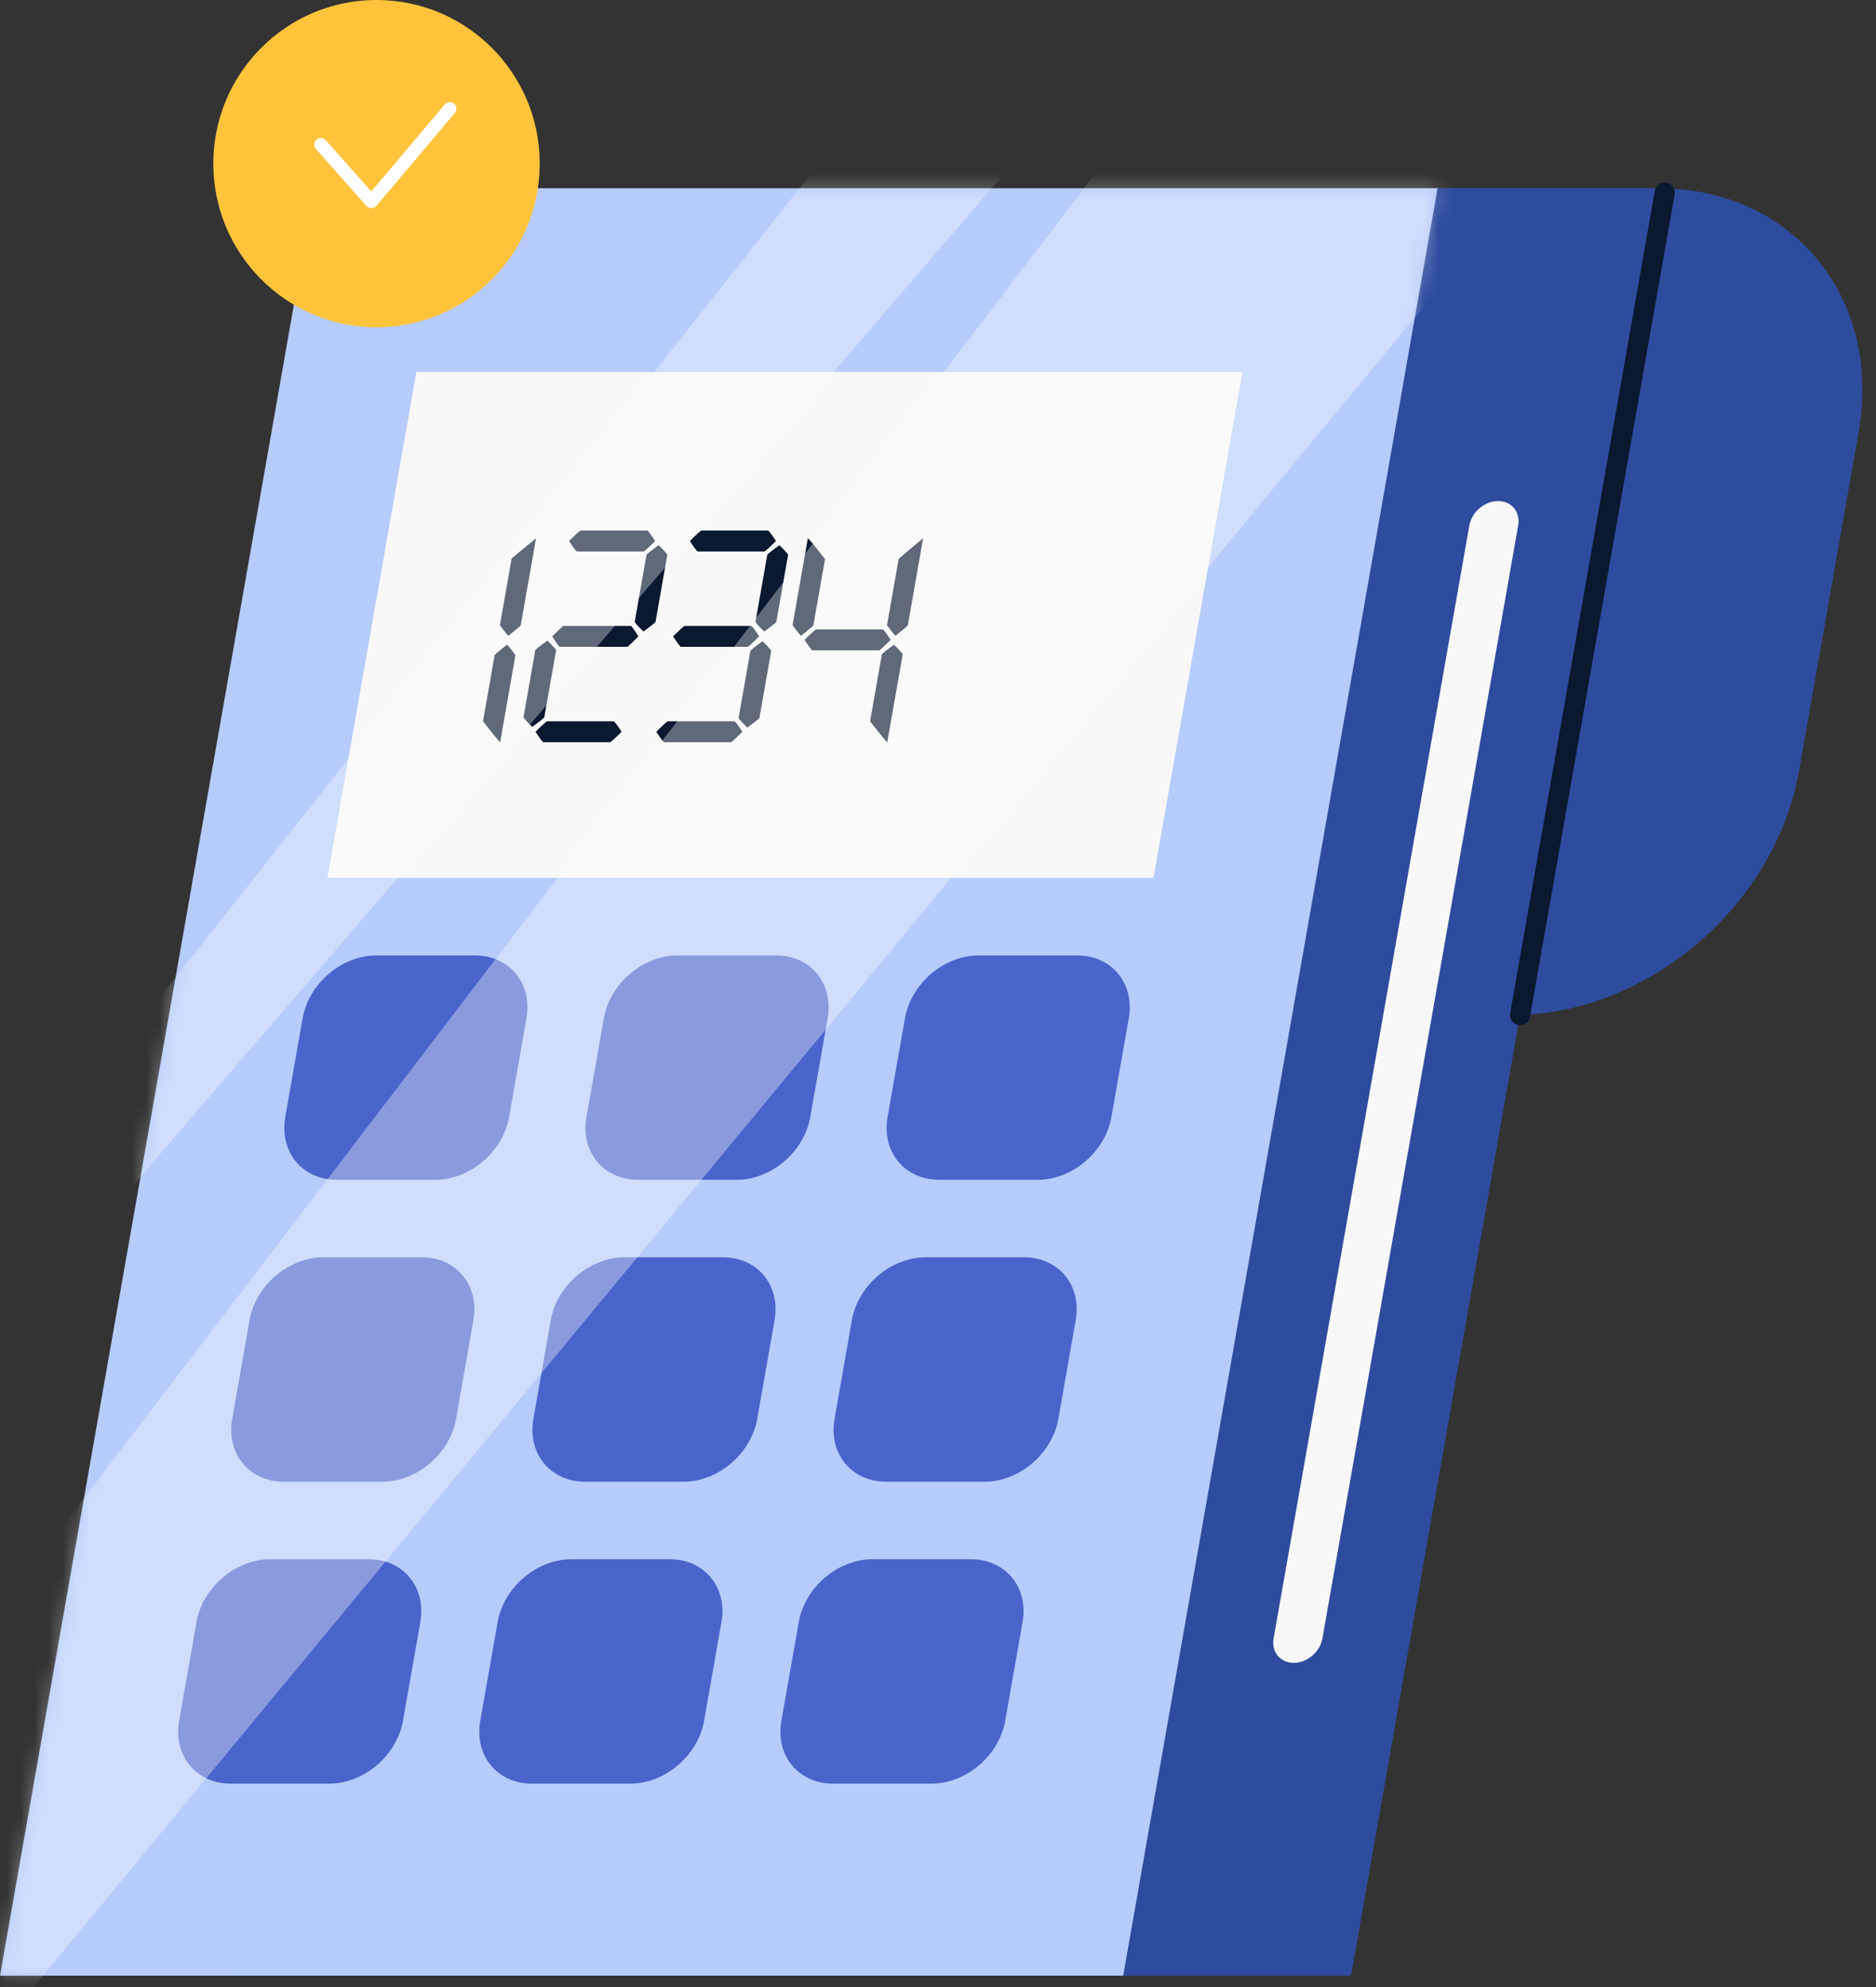 <svg width="135" height="143" viewBox="0 0 135 143" fill="none" xmlns="http://www.w3.org/2000/svg">
<rect x="0" y="0" width="135" height="143" fill="#333333" stroke="none"/>
<path fill-rule="evenodd" clip-rule="evenodd" d="M108.856 73.045H76.293L86.757 13.546H119.32C128.994 13.546 135.453 21.408 133.747 31.106L129.459 55.485C127.754 65.183 118.529 73.045 108.856 73.045Z" fill="#2E4C9E"/>
<path fill-rule="evenodd" clip-rule="evenodd" d="M119.847 13.546H39.019L16.396 142.175H97.224L119.847 13.546Z" fill="#2E4C9E"/>
<path fill-rule="evenodd" clip-rule="evenodd" d="M103.45 13.546H22.623L0 142.176H80.827L103.45 13.546Z" fill="#B6CCFC"/>
<path fill-rule="evenodd" clip-rule="evenodd" d="M83.008 63.177H23.559L29.962 26.77H89.411L83.008 63.177Z" fill="#F8F8F8"/>
<path fill-rule="evenodd" clip-rule="evenodd" d="M31.333 84.904H24.24C21.751 84.904 20.089 82.881 20.527 80.386L21.778 73.274C22.217 70.779 24.591 68.756 27.08 68.756H34.173C36.662 68.756 38.324 70.779 37.885 73.274L36.635 80.386C36.196 82.881 33.822 84.904 31.333 84.904Z" fill="#4965CC"/>
<path fill-rule="evenodd" clip-rule="evenodd" d="M53.008 84.904H45.914C43.425 84.904 41.763 82.881 42.202 80.386L43.453 73.274C43.892 70.779 46.265 68.756 48.754 68.756H55.848C58.337 68.756 59.999 70.779 59.56 73.274L58.309 80.386C57.87 82.881 55.497 84.904 53.008 84.904Z" fill="#4965CC"/>
<path fill-rule="evenodd" clip-rule="evenodd" d="M74.677 84.904H67.584C65.095 84.904 63.433 82.881 63.872 80.386L65.123 73.274C65.561 70.779 67.935 68.756 70.424 68.756H77.518C80.007 68.756 81.668 70.779 81.23 73.274L79.979 80.386C79.54 82.881 77.166 84.904 74.677 84.904Z" fill="#4965CC"/>
<path fill-rule="evenodd" clip-rule="evenodd" d="M27.514 106.63H20.421C17.932 106.63 16.27 104.607 16.709 102.111L17.96 95C18.398 92.504 20.772 90.482 23.261 90.482H30.355C32.843 90.482 34.505 92.504 34.067 95L32.816 102.111C32.377 104.607 30.003 106.63 27.514 106.63Z" fill="#4965CC"/>
<path fill-rule="evenodd" clip-rule="evenodd" d="M49.189 106.63H42.096C39.607 106.63 37.945 104.607 38.383 102.111L39.634 95C40.073 92.504 42.447 90.482 44.936 90.482H52.029C54.518 90.482 56.18 92.504 55.741 95L54.49 102.111C54.051 104.607 51.678 106.63 49.189 106.63Z" fill="#4965CC"/>
<path fill-rule="evenodd" clip-rule="evenodd" d="M70.859 106.63H63.765C61.276 106.63 59.614 104.607 60.053 102.111L61.304 95C61.743 92.504 64.116 90.482 66.605 90.482H73.699C76.188 90.482 77.85 92.504 77.411 95L76.16 102.111C75.721 104.607 73.348 106.63 70.859 106.63Z" fill="#4965CC"/>
<path fill-rule="evenodd" clip-rule="evenodd" d="M23.696 128.357H16.602C14.113 128.357 12.451 126.334 12.89 123.839L14.141 116.727C14.58 114.231 16.953 112.209 19.442 112.209H26.536C29.025 112.209 30.687 114.231 30.248 116.727L28.997 123.839C28.558 126.334 26.185 128.357 23.696 128.357Z" fill="#4965CC"/>
<path fill-rule="evenodd" clip-rule="evenodd" d="M45.365 128.357H38.272C35.783 128.357 34.121 126.334 34.56 123.839L35.811 116.727C36.249 114.231 38.623 112.209 41.112 112.209H48.206C50.694 112.209 52.356 114.231 51.918 116.727L50.667 123.839C50.228 126.334 47.854 128.357 45.365 128.357Z" fill="#4965CC"/>
<path fill-rule="evenodd" clip-rule="evenodd" d="M67.035 128.357H59.941C57.452 128.357 55.791 126.334 56.229 123.839L57.48 116.727C57.919 114.231 60.293 112.209 62.782 112.209H69.875C72.364 112.209 74.026 114.231 73.587 116.727L72.336 123.839C71.897 126.334 69.524 128.357 67.035 128.357Z" fill="#4965CC"/>
<path fill-rule="evenodd" clip-rule="evenodd" d="M93.098 119.665C92.128 119.665 91.48 118.876 91.651 117.903L105.736 37.818C105.907 36.845 106.832 36.056 107.803 36.056C108.773 36.056 109.421 36.845 109.25 37.818L95.165 117.903C94.994 118.876 94.069 119.665 93.098 119.665Z" fill="#F8F8F8"/>
<path fill-rule="evenodd" clip-rule="evenodd" d="M109.387 73.772C109.346 73.772 109.303 73.769 109.261 73.761C108.866 73.691 108.603 73.314 108.672 72.919L119.082 13.735C119.151 13.34 119.527 13.076 119.922 13.145C120.316 13.215 120.579 13.592 120.51 13.988L110.101 73.171C110.039 73.524 109.733 73.772 109.387 73.772Z" fill="#0A1830"/>
<path fill-rule="evenodd" clip-rule="evenodd" d="M38.574 38.733L37.473 44.995C37.465 45.038 37.171 45.288 36.59 45.747C36.549 45.747 36.343 45.496 35.973 44.995L36.819 40.186L38.574 38.733ZM36.476 46.398C36.517 46.398 36.724 46.649 37.093 47.15L35.992 53.413C35.95 53.413 35.538 52.911 34.757 51.91L35.594 47.15C35.602 47.108 35.895 46.858 36.476 46.398Z" fill="#0A1830"/>
<path fill-rule="evenodd" clip-rule="evenodd" d="M47.394 39.234C47.813 39.644 48.022 39.877 48.02 39.936L47.174 44.745C47.156 44.804 46.865 45.038 46.302 45.447C45.882 45.038 45.673 44.804 45.675 44.745L46.521 39.936C46.539 39.877 46.83 39.644 47.394 39.234ZM41.782 38.182H46.58C46.636 38.191 46.825 38.441 47.147 38.934C46.652 39.426 46.375 39.677 46.315 39.685H41.518C41.461 39.677 41.271 39.426 40.95 38.934C41.445 38.441 41.722 38.191 41.782 38.182ZM40.525 45.046H45.422C45.593 45.255 45.766 45.505 45.939 45.797C45.663 46.09 45.403 46.34 45.158 46.549H40.261C40.089 46.34 39.917 46.09 39.743 45.797C40.02 45.505 40.28 45.255 40.525 45.046ZM39.368 51.91H44.165C44.222 51.918 44.411 52.168 44.733 52.661C44.237 53.154 43.96 53.404 43.901 53.413H39.103C39.047 53.404 38.857 53.154 38.536 52.661C39.031 52.168 39.308 51.918 39.368 51.91ZM39.39 46.098C39.81 46.507 40.019 46.741 40.017 46.799L39.171 51.609C39.152 51.667 38.861 51.901 38.298 52.31C37.878 51.901 37.67 51.667 37.672 51.609L38.518 46.799C38.536 46.741 38.827 46.507 39.39 46.098Z" fill="#0A1830"/>
<path fill-rule="evenodd" clip-rule="evenodd" d="M56.086 39.234C56.506 39.644 56.714 39.877 56.712 39.936L55.867 44.745C55.848 44.804 55.557 45.038 54.993 45.447C54.574 45.038 54.365 44.804 54.367 44.745L55.213 39.936C55.232 39.877 55.523 39.644 56.086 39.234ZM54.87 46.148C55.29 46.557 55.498 46.791 55.497 46.85L54.651 51.659C54.632 51.717 54.341 51.951 53.778 52.36C53.358 51.951 53.15 51.717 53.151 51.659L53.998 46.85C54.016 46.791 54.307 46.557 54.87 46.148ZM50.475 38.182H55.272C55.328 38.191 55.518 38.441 55.84 38.934C55.344 39.426 55.067 39.677 55.008 39.685H50.211C50.153 39.677 49.964 39.426 49.643 38.934C50.138 38.441 50.415 38.191 50.475 38.182ZM49.268 45.046H54.065C54.121 45.054 54.31 45.305 54.632 45.797C54.137 46.29 53.86 46.541 53.8 46.549H49.003C48.946 46.541 48.757 46.29 48.436 45.797C48.931 45.305 49.208 45.054 49.268 45.046ZM48.061 51.91H52.858C52.914 51.918 53.103 52.168 53.425 52.661C52.93 53.154 52.653 53.404 52.593 53.413H47.796C47.739 53.404 47.55 53.154 47.229 52.661C47.724 52.168 48.001 51.918 48.061 51.91Z" fill="#0A1830"/>
<path fill-rule="evenodd" clip-rule="evenodd" d="M66.43 38.733L65.329 44.995C65.321 45.038 65.027 45.288 64.447 45.747C64.405 45.747 64.199 45.496 63.83 44.995L64.666 40.236C64.674 40.195 65.262 39.694 66.43 38.733ZM64.332 46.398C64.751 46.808 64.96 47.042 64.959 47.1L63.848 53.413C63.806 53.413 63.395 52.911 62.613 51.91L63.459 47.1C63.478 47.042 63.769 46.808 64.332 46.398ZM58.729 45.296H63.526C63.583 45.305 63.772 45.555 64.094 46.048C63.599 46.541 63.322 46.791 63.263 46.799H58.465C58.408 46.791 58.219 46.541 57.898 46.048C58.392 45.555 58.67 45.305 58.729 45.296ZM58.135 38.733C58.176 38.733 58.588 39.234 59.369 40.236L58.532 44.995C58.525 45.038 58.231 45.288 57.651 45.747C57.608 45.747 57.403 45.496 57.033 44.995L58.135 38.733Z" fill="#0A1830"/>
<mask id="mask0_205_11091" style="mask-type:alpha" maskUnits="userSpaceOnUse" x="0" y="13" width="104" height="130">
<path fill-rule="evenodd" clip-rule="evenodd" d="M22.623 13.546L0 142.176H80.827L103.45 13.546H22.623Z" fill="white"/>
</mask>
<g mask="url(#mask0_205_11091)">
<path opacity="0.35" fill-rule="evenodd" clip-rule="evenodd" d="M-18.866 140.439L92.731 -5.728L117.513 3.878L-3.51 150.154L-18.866 140.439Z" fill="white"/>
</g>
<mask id="mask1_205_11091" style="mask-type:alpha" maskUnits="userSpaceOnUse" x="0" y="13" width="104" height="130">
<path fill-rule="evenodd" clip-rule="evenodd" d="M22.623 13.546L0 142.176H80.827L103.45 13.546H22.623Z" fill="white"/>
</mask>
<g mask="url(#mask1_205_11091)">
<path opacity="0.35" fill-rule="evenodd" clip-rule="evenodd" d="M0.242 96.144L75.235 9.06L61.001 9.166L-2.399 89.348L0.242 96.144Z" fill="white"/>
</g>
<path fill-rule="evenodd" clip-rule="evenodd" d="M38.839 11.774C38.839 18.277 33.581 23.549 27.095 23.549C20.609 23.549 15.351 18.277 15.351 11.774C15.351 5.271 20.609 0 27.095 0C33.581 0 38.839 5.271 38.839 11.774Z" fill="#FFC43B"/>
<path fill-rule="evenodd" clip-rule="evenodd" d="M26.726 14.983C26.591 14.983 26.462 14.925 26.371 14.823L22.734 10.721C22.56 10.524 22.577 10.223 22.774 10.048C22.97 9.873 23.27 9.891 23.444 10.088L26.718 13.78L32.008 7.517C32.178 7.316 32.478 7.291 32.678 7.461C32.878 7.631 32.903 7.932 32.734 8.132L27.089 14.814C27 14.92 26.87 14.981 26.732 14.983C26.73 14.983 26.728 14.983 26.726 14.983Z" fill="white"/>
</svg>
